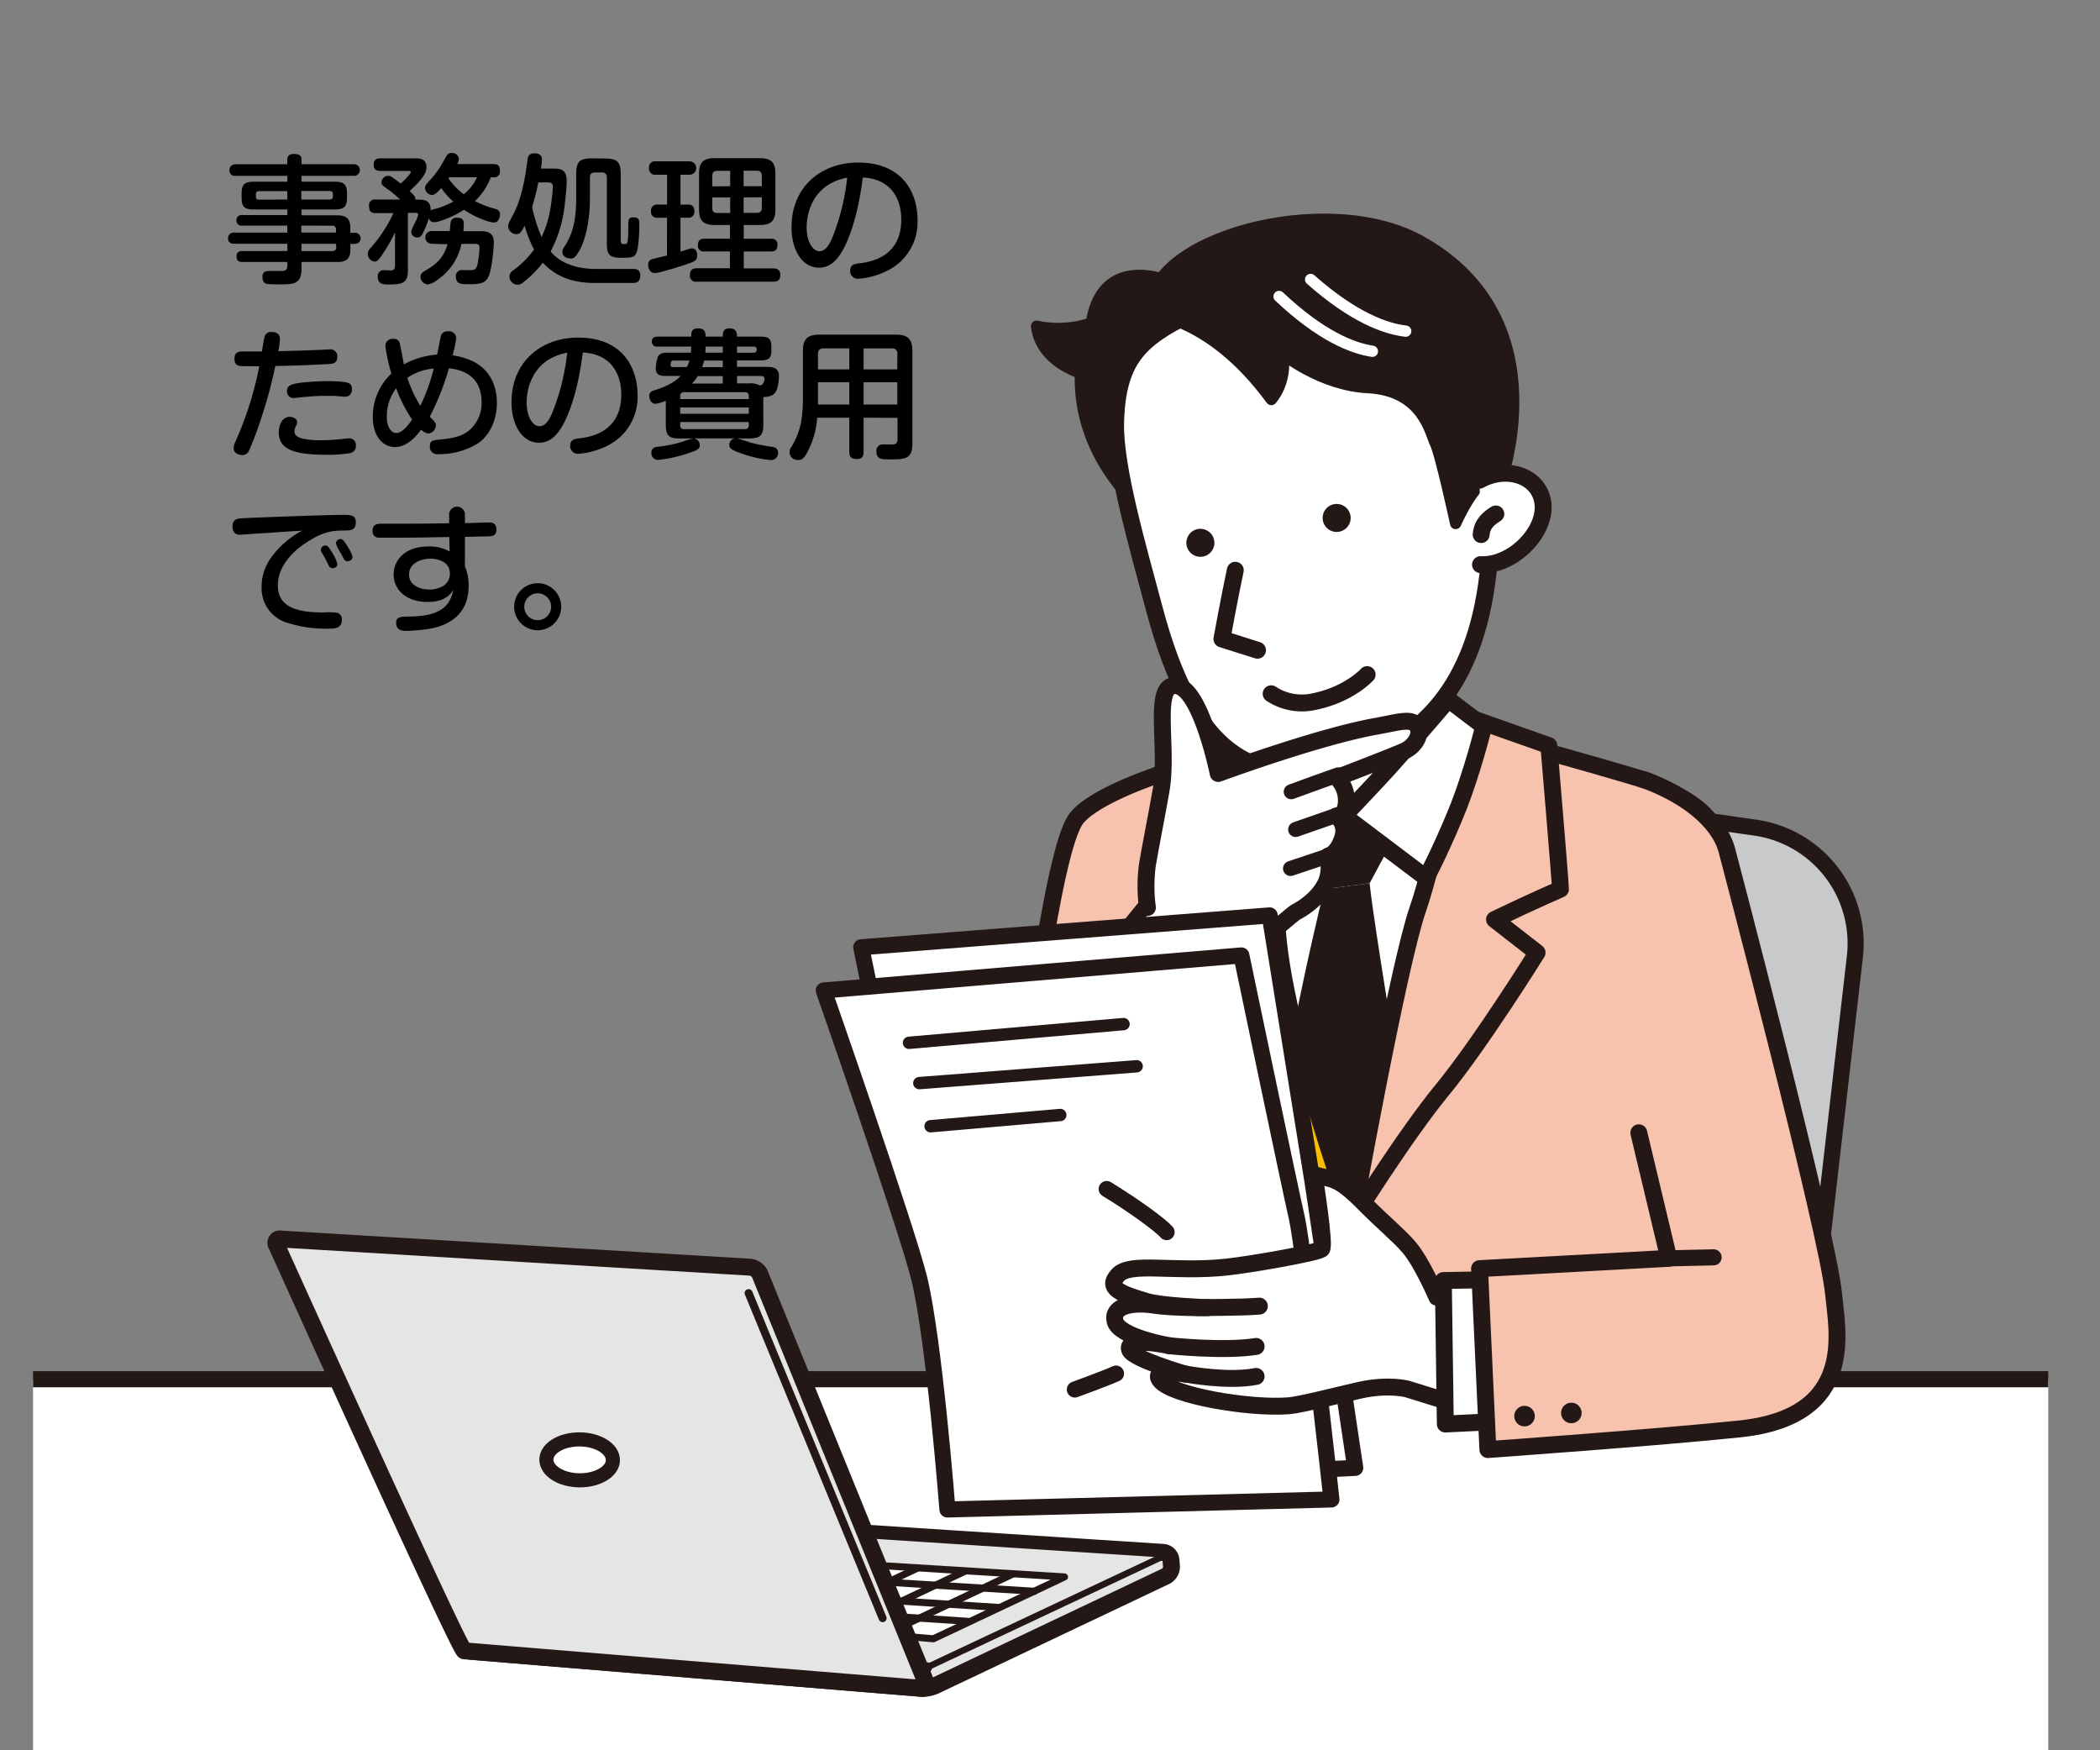 <svg xmlns="http://www.w3.org/2000/svg" xmlns:xlink="http://www.w3.org/1999/xlink" id="&#x30EC;&#x30A4;&#x30E4;&#x30FC;_1" data-name="&#x30EC;&#x30A4;&#x30E4;&#x30FC; 1" viewBox="0 0 600 500"><rect x="0" y="0" width="600" height="500" fill="#808080" stroke="none"/><defs><style>.cls-1,.cls-12,.cls-15,.cls-17,.cls-18,.cls-21,.cls-23,.cls-24,.cls-4,.cls-8{fill:none;}.cls-2{clip-path:url(#clip-path);}.cls-3{fill:#c8c9ca;}.cls-10,.cls-11,.cls-13,.cls-14,.cls-15,.cls-16,.cls-17,.cls-18,.cls-20,.cls-21,.cls-22,.cls-23,.cls-24,.cls-25,.cls-4,.cls-5,.cls-6,.cls-8{stroke:#231815;}.cls-10,.cls-11,.cls-12,.cls-13,.cls-14,.cls-15,.cls-16,.cls-17,.cls-18,.cls-20,.cls-21,.cls-22,.cls-23,.cls-24,.cls-25,.cls-4,.cls-5,.cls-6,.cls-8{stroke-linecap:round;stroke-linejoin:round;}.cls-13,.cls-4{stroke-width:4.6px;}.cls-5{fill:#f7c3af;}.cls-10,.cls-5,.cls-6,.cls-8{stroke-width:4.83px;}.cls-13,.cls-14,.cls-16,.cls-22,.cls-25,.cls-6,.cls-7{fill:#fff;}.cls-11,.cls-9{fill:#231815;}.cls-10{fill:#f9be00;}.cls-11,.cls-12{stroke-width:3.22px;}.cls-12{stroke:#fff;}.cls-14,.cls-15{stroke-width:4.29px;}.cls-16,.cls-17{stroke-width:4.59px;}.cls-18{stroke-width:3.53px;}.cls-19,.cls-20{fill:#e5e5e6;}.cls-20{stroke-width:2.93px;}.cls-21{stroke-width:1.83px;}.cls-22,.cls-23{stroke-width:2.01px;}.cls-24{stroke-width:2.28px;}.cls-25{stroke-width:4.03px;}</style><clipPath id="clip-path"><rect class="cls-1" x="9.44" y="49.5" width="575.77" height="450.5"></rect></clipPath></defs><path d="M100.1,71.6c0,3.24-2.64,3.24-3.68,3.24H86.14v1.92c0,4.47-2.36,4.47-6.16,4.47-.83,0-3,0-3.67-.11s-1.32-.57-1.32-2c0-1.71,1.16-1.71,2.24-1.71h3.23c1,0,1.64-.27,1.64-1.51V74.83H69.31c-.6,0-1.72,0-1.72-1.52s1-1.6,1.72-1.6H82.1V69.63H67c-.44,0-1.84,0-1.84-1.56a1.55,1.55,0,0,1,1.49-1.62,1.35,1.35,0,0,1,.35,0H82.1v-2H69.19a1.43,1.43,0,0,1-1.63-1.2,2.62,2.62,0,0,1,0-.28,1.4,1.4,0,0,1,1.27-1.53,1.14,1.14,0,0,1,.37,0H82.1V59.83H72.47c-2.6,0-3.44-.72-3.44-3.4V55.31c0-2.6.8-3.4,3.4-3.4H82.1V50.23H67.39A1.57,1.57,0,0,1,65.57,49a1.53,1.53,0,0,1,0-.37,1.61,1.61,0,0,1,1.5-1.7,1.94,1.94,0,0,1,.34,0H82.1V45.55c0-1.12.72-1.56,1.84-1.56,1.28,0,2.2.24,2.2,1.56v1.36H101a1.67,1.67,0,0,1,.36,3.32,2.16,2.16,0,0,1-.36,0H86.14v1.68H95.7c2.52,0,3.44.76,3.44,3.4v1.12c0,2.64-.84,3.4-3.44,3.4H86.14v1.68H96.42c2.72,0,3.68,1.16,3.68,3.64v1.36h1.36a1.58,1.58,0,1,1,0,3.16H100.1ZM82.1,57V54.6H74c-.56,0-.88.24-.88.84v.76c0,.52.24.84.88.84Zm4,0h8c.56,0,1-.16,1-.84v-.76c0-.68-.4-.84-1-.84h-8Zm0,7.44v2H96V65.6a1,1,0,0,0-.86-1.12,1.13,1.13,0,0,0-.26,0ZM96,69.64H86.14v2.08h8.8a1,1,0,0,0,1.12-.86,1.13,1.13,0,0,0,0-.26Z"></path><path d="M140.22,50.64a18,18,0,0,1-4.52,6.8,26.43,26.43,0,0,0,5.72,2.2c.48.16,1.44.4,1.44,1.6,0,.88-.48,2.32-1.72,2.32-1.44,0-5.36-1.48-8.6-3.64-3.2,2.12-7.28,3.56-8.48,3.56a1.5,1.5,0,0,1-1.52-1.12A25.34,25.34,0,0,1,121,66.2c-.48,1.08-.84,1.64-1.75,1.64a1.69,1.69,0,0,1-1.76-1.56c0-.4.12-.64,1-2.52a9.7,9.7,0,0,0,1-2.48c0-.36-.27-.48-.75-.48h-2.2V77.12c0,3.47-1.12,4.15-5.44,4.15-1.48,0-3.16,0-3.16-2.2a1.7,1.7,0,0,1,1.48-1.9h.24c.28,0,1.68.08,2,.08,1,0,1.2-.56,1.2-1.37V66.36a43.58,43.58,0,0,1-3.52,6.2c-1.12,1.68-1.56,2.16-2.36,2.16a2.18,2.18,0,0,1-1.88-2.2,2.29,2.29,0,0,1,.76-1.64,41.2,41.2,0,0,0,6.55-10h-5.12c-1.28,0-1.84-.52-1.84-2A1.59,1.59,0,0,1,106.81,57a1.68,1.68,0,0,1,.5,0h7a29.66,29.66,0,0,0-3.2-2.72C109.27,53,109,52.75,109,52.07a1.92,1.92,0,0,1,1.88-1.84,2.07,2.07,0,0,1,1.28.48c.92.64,1.52,1.12,2.36,1.72.6-.52,2.84-2.76,2.84-3.2s-.4-.4-.6-.4h-8.16c-1.52,0-1.84-.84-1.84-1.88,0-1.36.92-1.72,1.84-1.72h10c1.09,0,3.24,0,3.24,2.48,0,1.48-.6,3-4.79,6.84,1.44,1.4,1.72,1.76,1.59,2.48h.8c1.52,0,3.72,0,3.6,3.08a3.55,3.55,0,0,1,.84-.32,23.76,23.76,0,0,0,5.64-2.2,20.48,20.48,0,0,1-3.44-3.88c-.8.92-1.8,2-2.64,2a2.13,2.13,0,0,1-2-2c0-.68.12-.84,1.88-2.76a25.67,25.67,0,0,0,3.36-4.84c1.16-2.12,1.32-2.4,2.44-2.4a1.87,1.87,0,0,1,2,1.64,3.71,3.71,0,0,1-.48,1.52H141c1.36,0,1.84.56,1.84,2a1.58,1.58,0,0,1-1.36,1.77,1.55,1.55,0,0,1-.48,0Zm-16.88,19a1.82,1.82,0,0,1,0-3.64h5.16c.24-2.52.28-2.8.4-3a1.71,1.71,0,0,1,1.68-.8c1.92,0,1.92,1.08,1.92,1.76a18.4,18.4,0,0,1-.12,2.08h4.72c1.48,0,4,0,4,3.2,0,.72-.44,7.88-1.68,10.07-1,1.84-2.76,1.88-5.92,1.88-1.52,0-3.24,0-3.24-2.12a1.69,1.69,0,0,1,1.42-1.92,1.62,1.62,0,0,1,.58,0c.44,0,2.32.08,2.68,0,.88-.08,1.2-.52,1.48-1.6a30.11,30.11,0,0,0,.58-4.73c0-.8-.2-1.16-1.36-1.16h-3.8a16.21,16.21,0,0,1-6.7,10.16,7,7,0,0,1-2.88,1.44A2.2,2.2,0,0,1,120.15,79v0c0-.71.39-1.08,1.15-1.55,3-1.8,5.28-3.32,6.56-7.68Zm5-19c-.12.2-.16.24-.2.32a18.72,18.72,0,0,0,4.36,4.52,12.85,12.85,0,0,0,3.8-4.84Z"></path><path d="M180.86,76.83c.92,0,2.08.17,2.08,1.88s-.94,2.12-2.12,2.12H169.74c-6.12,0-11.07-1.87-14.63-5.79a32.57,32.57,0,0,1-5.52,5.55,2.69,2.69,0,0,1-1.76.76A2.39,2.39,0,0,1,145.55,79a2.19,2.19,0,0,1,1.2-1.84,28.86,28.86,0,0,0,5.84-5.84,39.86,39.86,0,0,1-2.72-6.88c-.92,2-1.4,2.44-2.36,2.44a2.34,2.34,0,0,1-2.32-2.28c0-.56,0-.6,1.52-3.48,2.68-5.08,3.52-11.92,4-15.4.12-.88.28-1.92,2-1.92.36,0,2.12,0,2.12,1.72a21.09,21.09,0,0,1-.28,2.64h3.36c2,0,4,0,4,3.56,0,1.28-.24,4.16-.52,6.32a36.94,36.94,0,0,1-4.07,13.8c2.79,3.4,7.55,5,13,5ZM153.79,52.12a58.27,58.27,0,0,1-1.76,7,44.08,44.08,0,0,0,2.72,8.6,32.61,32.61,0,0,0,2.8-10.16c.28-2,.4-3.92.4-4.32,0-1.08-.8-1.12-1.6-1.12Zm19-6.84c3.68,0,4.56,1,4.56,4.6V68.72c0,1,.44,1,1.16,1s1,0,1-4.92c0-1.92,0-2.72,1.48-2.72,1.68,0,1.68,1,1.68,2.12,0,1.8-.16,6.64-.88,8.12-.6,1.32-1.68,1.32-4.52,1.32-3.28,0-3.88-1.16-3.88-4.12V50.72a1.27,1.27,0,0,0-1.07-1.44,1.15,1.15,0,0,0-.37,0h-2c-1,0-1.4.48-1.4,1.44v6c0,6-1.16,11.56-3,14.84-1.28,2.28-1.88,2.28-2.48,2.28-1.16,0-2.4-.6-2.4-1.92a2.07,2.07,0,0,1,.44-1.2c1.6-2.6,3.52-5.68,3.52-14.08v-6.8c0-3.6.84-4.6,4.56-4.6Z"></path><path d="M190.59,62.2h-2.72A1.68,1.68,0,0,1,186,60.76a2.67,2.67,0,0,1,0-.4,1.7,1.7,0,0,1,1.45-1.92,2.06,2.06,0,0,1,.43,0h2.72V49.92h-3.16a1.74,1.74,0,0,1-2-1.45,1.48,1.48,0,0,1,0-.47,1.7,1.7,0,0,1,2-1.92H197a1.92,1.92,0,0,1,0,3.84h-2.57v8.52h2.16c1.52,0,1.8,1,1.8,1.88A1.65,1.65,0,0,1,197,62.19a1.88,1.88,0,0,1-.41,0h-2.16v9.68c.36-.08,2-.64,2.36-.72a3.75,3.75,0,0,1,.88-.2c1.2,0,1.52,1.08,1.52,2,0,1.4-.52,1.72-3.32,2.64-3,1-4.8,1.52-6.68,2A9.7,9.7,0,0,1,187,78c-1.16,0-1.8-1.2-1.8-2.33A1.54,1.54,0,0,1,186.44,74c.64-.2,3.52-.84,4.12-1Zm21.91,6h7.72a1.67,1.67,0,0,1,1.91,1.37,2.06,2.06,0,0,1,0,.43c0,1.8-1.28,1.84-1.92,1.84H212.5v4.83h8.44c1.08,0,2,.41,2,1.89s-.76,1.91-2,1.91H199.06a1.7,1.7,0,0,1-1.94-1.42,2,2,0,0,1,0-.42c0-1.68.95-2,1.95-2h9.48v-4.8h-7.28a1.63,1.63,0,0,1-1.87-1.33,2.06,2.06,0,0,1,0-.43c0-1.6.92-1.88,1.88-1.88h7.28V64.27h-4.36c-3.2,0-4.47-1.16-4.47-4.44V49.63c0-3.2,1.15-4.44,4.47-4.44H217.1c3.16,0,4.44,1.12,4.44,4.44v10.2c0,3.16-1.12,4.44-4.44,4.44h-4.6Zm-3.88-15V48.8H204.9c-1,0-1.4.52-1.4,1.44v3Zm0,3.2H203.5v3c0,1,.44,1.44,1.4,1.44h3.72Zm3.84-3.2h5.2v-3c0-.72-.24-1.44-1.4-1.44h-3.8Zm0,3.2v4.4h3.8c1.16,0,1.4-.68,1.4-1.44v-3Z"></path><path d="M240.66,71.68c-1.6,2.76-3.59,4.79-6.67,4.79-4.76,0-7.84-5-7.84-11.55,0-11.76,8.68-18.48,19-18.48,13.32,0,17,9.32,17,16.32a15.4,15.4,0,0,1-8,14.24,22,22,0,0,1-8.92,2.63,2.18,2.18,0,0,1-2.32-2,1.31,1.31,0,0,1,0-.28c0-1.76,1.24-2,2.88-2.16,3-.4,11.72-1.8,11.72-12.48,0-5.28-2.44-11.6-11-12C245,62.83,242.1,69.24,240.66,71.68Zm-3.47-19.2c-5,2.84-6.72,8.24-6.72,12.52s1.88,6.76,3.68,6.76,3-2,4.2-5.28a64.39,64.39,0,0,0,3.71-15.72,15.64,15.64,0,0,0-4.87,1.72Z"></path><path d="M70.15,104.6c-1.8,0-3.16,0-3.16-2.08,0-1.68.92-2.12,2.24-2.12h5.6c.56-3.4.64-3.76.76-4.2a1.85,1.85,0,0,1,2-1.36c1.64,0,2.39.72,2.39,2a18.57,18.57,0,0,1-.48,3.48c4.88-.12,6.88-.16,11.56-.36.48,0,2.64-.16,3.08-.16a2,2,0,0,1,2.23,1.74,1.61,1.61,0,0,1,0,.38c0,2-1.52,2-2.28,2.08-7.88.4-11.76.48-15.43.56a124.85,124.85,0,0,1-3.76,14.08,94.44,94.44,0,0,1-3.8,10.19A2,2,0,0,1,69.23,130c-.8,0-2.48-.44-2.48-2,0-.45,0-.8.84-2.56a98,98,0,0,0,4.8-13.6q1-3.6,1.68-7.2ZM100,129.44a36.43,36.43,0,0,1-6.84.47c-9.48,0-13.51-1.68-13.51-6.43,0-1.84.87-4.4,3.15-4.4.8,0,2.08.44,2.08,1.52a2.34,2.34,0,0,1-.32,1.12,3,3,0,0,0-.44,1.4c0,1.32,1.08,1.88,2.48,2.2a21.86,21.86,0,0,0,4.84.44,56.7,56.7,0,0,0,5.68-.28c1.88-.2,2.12-.24,2.48-.24a1.85,1.85,0,0,1,2.07,1.6,1.79,1.79,0,0,1,0,.4A2,2,0,0,1,100,129.44ZM99.76,113a2.6,2.6,0,0,1-1.36.32c-.36,0-2-.16-3-.24h-2a57.72,57.72,0,0,0-5.88.28c-.44,0-3.48.36-3.64.36A1.87,1.87,0,0,1,82,111.89a.62.62,0,0,0,0-.13c0-1.56,1-2,3.68-2.4a72.27,72.27,0,0,1,8.32-.48c.08,0,4.56,0,5.68.6.88.48.88,1.24.88,2a2.15,2.15,0,0,1-.86,1.56Z"></path><path d="M112.87,127.71c-3.16,0-6.36-2.67-6.36-8.71a16.85,16.85,0,0,1,5.32-12.28,47.8,47.8,0,0,1-1.72-7.92,2,2,0,0,1,2-2,2,2,0,0,1,.35,0,1.65,1.65,0,0,1,1.8,1.49v0c.24.92,1,5,1.12,5.8a23.38,23.38,0,0,1,9.51-2.8c.16-.76.84-4.24,1-4.92a1.86,1.86,0,0,1,2-1.73h.1a2.07,2.07,0,0,1,2.34,1.78,1.53,1.53,0,0,1,0,.37,44.47,44.47,0,0,1-1,4.72,19.59,19.59,0,0,1,5.8,1.72c5.12,2.52,6.84,7.36,6.84,11.84,0,4-1.48,9-5.56,11.68a21.38,21.38,0,0,1-11.16,3,2.12,2.12,0,0,1-2.42-1.77,2.07,2.07,0,0,1,0-.5c0-1.6.72-1.68,2.92-1.92,3.92-.4,6-.92,8-2.36a10.22,10.22,0,0,0,3.84-8.36c0-8.4-7-9.36-9.32-9.64a75,75,0,0,1-5.48,13.84c1.48,1.48,1.76,1.8,1.76,2.52a2.46,2.46,0,0,1-2.12,2.28,3.48,3.48,0,0,1-2.12-1.12C118.83,124.83,116.15,127.71,112.87,127.71Zm.32-16.79a13.35,13.35,0,0,0-2.68,8.12c0,2.68,1.08,4.64,2.72,4.64,1.32,0,2.6-1.12,4.52-3.8A42.23,42.23,0,0,1,113.19,110.92Zm6.91,5a55.86,55.86,0,0,0,3.84-10.64,15.65,15.65,0,0,0-7.55,2.64,34.92,34.92,0,0,0,3.71,8Z"></path><path d="M160.66,121.68c-1.6,2.76-3.59,4.79-6.67,4.79-4.76,0-7.84-5-7.84-11.55,0-11.76,8.68-18.48,19-18.48,13.32,0,17,9.32,17,16.32a15.4,15.4,0,0,1-8,14.24,22,22,0,0,1-8.92,2.63,2.18,2.18,0,0,1-2.32-2,1.31,1.31,0,0,1,0-.28c0-1.76,1.24-2,2.88-2.16,3-.4,11.72-1.8,11.72-12.48,0-5.28-2.44-11.6-11-12C165,112.83,162.1,119.24,160.66,121.68Zm-3.47-19.2c-5,2.84-6.72,8.24-6.72,12.52s1.88,6.76,3.68,6.76,3-2,4.2-5.28a64.39,64.39,0,0,0,3.71-15.72,15.64,15.64,0,0,0-4.87,1.72Z"></path><path d="M218.1,121.12c0,3.24-.8,4.12-4.16,4.12h-3.32c.6.12,3.24,1,3.8,1.2a47,47,0,0,0,5.88,1.16c.92.15,2,.31,2,1.71a2,2,0,0,1-1.88,2.12h-.12a33.21,33.21,0,0,1-8.52-1.92c-3-1-3.4-1.55-3.4-2.39a1.87,1.87,0,0,1,1.52-1.88H198.27a1.92,1.92,0,0,1,1.67,1.92c0,1-.4,1.36-3.39,2.35a40.66,40.66,0,0,1-8.52,1.88,1.9,1.9,0,0,1-1.92-1.9v-.1a1.62,1.62,0,0,1,1.5-1.73h.18a41.06,41.06,0,0,0,7.2-1.47,19.61,19.61,0,0,1,3-.92h-3.64c-3.32,0-4.12-.8-4.12-4.12v-6.68a11.86,11.86,0,0,1-2.92.88c-1.36,0-1.8-1.48-1.8-2.24,0-1.08.68-1.36,1.44-1.6,5-1.56,6.72-3.28,7.52-4.12H190c-.72,0-2.64,0-2.64-2.08a11.76,11.76,0,0,1,.64-3.48c.64-1,1.6-1.08,2.8-1.08h6.6a8.44,8.44,0,0,0,.08-1.12V99h-9.64a1.39,1.39,0,0,1-1.59-1.16,2.62,2.62,0,0,1,0-.28c0-1.16.84-1.4,1.6-1.4h9.64c0-1,0-2.36,1.91-2.36s2.2,1,2.2,2.36h4.92c0-1,0-2.36,1.88-2.36s2.16,1.08,2.16,2.36h6.64c2.44,0,3.2.56,3.2,3v.8c0,2.4-.72,3-3.2,3h-6.64v1.84h8.36c1.48,0,3.64,0,3.64,2.64,0,.72-.16,3.36-1,4.6s-2.24,1.32-3.48,1.4Zm-21.83-16.29A13,13,0,0,0,197,103h-4.4c-.56,0-1,0-1,1.32,0,.56.48.56,1,.56ZM194.35,114h19.59v-.84a1,1,0,0,0-.86-1.12H195.47a1,1,0,0,0-1.12.86,1.13,1.13,0,0,0,0,.26Zm19.59,2.4H194.35v1.8h19.59Zm-19.59,4.16v.92a1,1,0,0,0,.86,1.12,1.13,1.13,0,0,0,.26,0h17.35a1,1,0,0,0,1.12-.86,1.13,1.13,0,0,0,0-.26v-.92Zm12.15-11v-2.12h-7.12a12.28,12.28,0,0,1-1.67,2.12Zm0-6.56h-5.32a15.06,15.06,0,0,1-.56,1.88h5.88Zm-4.92-3.24a6.74,6.74,0,0,1-.08,1h5V99h-4.92Zm9,1h4.72c.52,0,.88-.2.88-.76s0-1-.88-1h-4.72Zm0,6.64v2.12H214a5.29,5.29,0,0,1,3,.56,1.16,1.16,0,0,0,.84-.28,2.93,2.93,0,0,0,.6-1.52c0-.84-.68-.88-1.12-.88Z"></path><path d="M246.74,119.32v9.8c0,.75-.12,2-1.88,2-1.52,0-2.2-.48-2.2-2v-9.8h-9.19a24.33,24.33,0,0,1-2.48,9.23c-1.24,2.52-1.92,2.84-2.84,2.84a2.27,2.27,0,0,1-2.15-3.56,21,21,0,0,0,2.92-7.43,40.3,40.3,0,0,0,.48-5.6V100.28c0-3.64,1.56-4.68,4.68-4.68H256c3.08,0,4.68,1,4.68,4.68v26.48c0,4.47-2.28,4.47-6.36,4.47-2.4,0-3.92,0-3.92-2.27a1.8,1.8,0,0,1,1.57-2,1.55,1.55,0,0,1,.43,0h2.76c1-.07,1.28-.59,1.28-1.67v-5.92Zm-4.08-13.8v-6h-7.39c-1.12,0-1.56.6-1.56,1.6v4.4Zm0,3.68h-8.95v6.36h8.95Zm4.08-3.68h9.64v-4.4a1.38,1.38,0,0,0-1.15-1.59,1.13,1.13,0,0,0-.41,0h-8.08Zm9.64,3.68h-9.64v6.36h9.64Z"></path><path d="M75.19,152.32c-.64,0-6.24.44-6.44.44-.6,0-2.32,0-2.32-2.36,0-1.44.56-2.16,2.4-2.32s24.79-1,29.07-1c2.16,0,3.76,0,3.76,2.08,0,2.4-1.48,2.4-3.8,2.4-3.24,0-5.92.52-10.48,3.52-1.8,1.16-8,5.6-8,12.12,0,5.6,4.28,7.76,12.92,7.76A22,22,0,0,1,96,175a1.84,1.84,0,0,1,1.68,2c0,2.59-2.12,2.59-4,2.59A35.59,35.59,0,0,1,82.38,178a10.25,10.25,0,0,1-7.63-10.4c0-2.8.64-6.92,5.75-11.8a25.48,25.48,0,0,1,5.8-4.2C82.26,151.83,81.58,151.88,75.19,152.32Zm16.63,5.32a1.45,1.45,0,0,1-.16-.68A1.31,1.31,0,0,1,93,155.83c.52,0,.76.24,1.72,1.72a12.91,12.91,0,0,1,1.68,3.56c0,1-1.08,1.24-1.44,1.24a1.33,1.33,0,0,1-1-.72l-1-2c-.16-.32-1-1.71-1.14-2Zm4.44-1.72A1.73,1.73,0,0,1,96,155,1.26,1.26,0,0,1,97.26,154c.64,0,.92.4,1.68,1.52.56.88,1.76,2.76,1.76,3.64s-1,1.16-1.4,1.16a1.28,1.28,0,0,1-1-.52s-.88-1.72-1.08-2a20.25,20.25,0,0,1-1-1.84Z"></path><path d="M132.82,161.76a14,14,0,0,1,1.08,5.52c0,8.56-6,11.63-12,12.47a56,56,0,0,1-5.79.48c-.88,0-2.92,0-2.92-2.27,0-1.76,1.12-1.8,4-1.84,9.59-.12,11.47-3.76,12.35-7.6-.72,1.08-2.32,3.44-7.32,3.44-6.19,0-9.75-3.52-9.75-7.84s3.48-8,9.79-8a11.38,11.38,0,0,1,6.2,1.44l-.08-4.16c-6.56.12-9.88.2-15.27.2h-5a1.75,1.75,0,0,1-1.66-1.84s0-.11,0-.16c0-2,1.36-2,3.28-2,10.27,0,11.39,0,18.59-.12V147a2.26,2.26,0,0,1,4.52,0v2.44c6-.16,6.64-.2,6.76-.2.8,0,2.24.08,2.24,2s-1.24,2-3.44,2c-.88,0-4.76.12-5.56.12Zm-5.88,5.44a4.19,4.19,0,0,0,1.6-3.36c0-3.48-3.56-4.24-5.56-4.24-2.76,0-6.11,1.32-6.11,4.52s3.39,4.28,5.63,4.28A7.74,7.74,0,0,0,126.94,167.2Z"></path><path d="M160.34,173.32a6.72,6.72,0,1,1-6.72-6.72h0A6.73,6.73,0,0,1,160.34,173.32Zm-10.55,0a3.84,3.84,0,1,0,3.84-3.84h0A3.88,3.88,0,0,0,149.79,173.32Z"></path><g class="cls-2"><path class="cls-3" d="M507.86,465.29a33.5,33.5,0,0,1-35.77,29.27l-55-4.66a30.25,30.25,0,0,1-27.89-32.44q.07-1.08.24-2.16l27.63-198.47a32.12,32.12,0,0,1,36.3-27.31h0l48.41,6.95A33.41,33.41,0,0,1,530,273Z"></path><path class="cls-4" d="M507.86,465.29a33.5,33.5,0,0,1-35.77,29.27l-55-4.66a30.25,30.25,0,0,1-27.89-32.44q.07-1.08.24-2.16l27.63-198.47a32.12,32.12,0,0,1,36.3-27.31h0l48.41,6.95A33.41,33.41,0,0,1,530,273Z"></path><path class="cls-5" d="M491.52,246.24c-2.16-8.46,1.87-13.11-19.6-22.7-2.59-1.15-29.17-8.58-29.39-8.61-3.58-.61-66.48-1.58-74-1.63-15.67-.09-53.34,11-60.89,20.36S292.48,316.24,291,314.5c-2.25-2.72-28.54,56.73-5.89,65.85,19.24,7.74,23.47-18.41,33.55-36.73-.18,14.09,2.41,14.67,3.85,40.88.75,13.57-14.64,93.32-15.63,95.73s75,1.79,98.75-.61c44.72-4.52,86.38-7.41,86.38-7.41s-3.4-60.8-4-62.51c11.4-1.56,19.1-4.31,20.6-12.09S494.45,257.72,491.52,246.24Z"></path><path class="cls-6" d="M408,178.45s0,28.56,8.42,39.63S424.14,229,424.14,229,395.53,270.08,380,269.12C359.63,267.86,354.21,236,354.21,236s9.07.93,16.07-15.34-.28-36.79-.28-36.79"></path><path class="cls-7" d="M354,230.08s77.84,1.47,75.46.87S379.65,344,379.65,344s-33.55-52.79-30.9-66.75S356.94,235.22,354,230.08Z"></path><path class="cls-8" d="M417,225.23s-9.17,64.29-21.39,80.94a351.3,351.3,0,0,0-20,30.24c-19.69-38.27-13.21-109-12.74-109"></path><polygon class="cls-9" points="373.03 237.52 400.34 235.58 391.32 252.32 378.36 254 373.03 237.52"></polygon><path class="cls-9" d="M378.36,254s-9.16,37.13-11.68,57.83l18.18,32.39L401,314.57s-8.73-52-9.67-62.25Z"></path><path class="cls-5" d="M445.85,254c.07-.82-3.32-41-3.32-41l-23.73-8.38s-9,41.58-13.71,55.1c-5.67,16.32-18.65,88.62-18.65,88.62s14.9-23.94,25.72-37.09,27-39.11,27-39.11L427,262.67C438.63,257.11,445.85,254,445.85,254Z"></path><path class="cls-10" d="M364.9,258c1.21-16.59,2.36-47.28,2.36-47.28l-19.47,7.69s-14.86,43.82-11.46,43c2.14-.5,9.89,2,16.3,4.55-5.27,3.28-13.35,8-13.26,8.64.15,1.15,5.68,20.32,13.25,33.43s33.82,40.24,33.82,40.24S363,283.72,364.9,258Z"></path><path class="cls-6" d="M358.64,213.54l10.95-8.27s2.35,19.42,14.41,27.78l-19.36,21S356.1,228.61,358.64,213.54Z"></path><path class="cls-6" d="M384,233.05l23.32,17.62c.43.11,6.07-11.71,9.52-20.49,3.58-9.12,7.21-22.74,7-22.75l-10-7.58s-12.21,14.27-17.14,19.67S384,233.05,384,233.05Z"></path><path class="cls-11" d="M311.82,92.26a29.4,29.4,0,0,1-15.67.92c1,7.85,7.67,11.65,12.52,13.4v1.8c.13,26.21,22.13,40.86,22.13,40.86l5.31-68.08S315.17,70.83,311.82,92.26Z"></path><path class="cls-6" d="M318.75,120.74c-.31,12.91,6.42,35.75,11,53,11.45,43.35,29.1,49.89,50.33,45.31,24.95-5.38,40.33-21.72,44.66-52.08,2.15-15.06,2.95-42-4.54-57.71s-42.7-37.3-66.54-26S319.31,97.4,318.75,120.74Z"></path><path class="cls-11" d="M428.36,139.15s18.41-47.63-22.55-70.31c-27.24-15.07-78.28-.43-76.95,19.47.18,2.65,16.41,1.41,34.38,25.83,0,0,4.52-4.77,3.3-13,0,0,10.89,8.92,24.28,9.59,15.81.8,17.83,13,19.31,16s5.77,22.82,5.77,22.82,5.57-12.73,9.89-12.41,2.57,2,2.57,2"></path><path class="cls-6" d="M390.61,192.71s-5.21,5.81-15.52,7.79a15.91,15.91,0,0,1-11.9-2.31"></path><path class="cls-6" d="M422.75,137.17c7.86-4.43,17.39-1.13,18.12,6.91S432.13,161.75,423,161.3"></path><path class="cls-6" d="M352.94,162.9c-1.68,7.86-3.82,19.64-3.82,19.64l10.17,3.21"></path><path class="cls-9" d="M385.44,146.1a4,4,0,1,1-5.4-1.68l0,0A4,4,0,0,1,385.44,146.1Z"></path><path class="cls-9" d="M346.51,153.21a4,4,0,1,1-5.4-1.69l0,0A4,4,0,0,1,346.51,153.21Z"></path><path class="cls-6" d="M423.19,152.71c.26-3.27,2.42-4.78,4.19-5.89"></path><path class="cls-12" d="M374.46,79.83c12.33,10.92,21.47,14.1,27.17,14.77"></path><path class="cls-12" d="M365.44,84.69c12,11.32,21,14.8,26.67,15.66"></path><line class="cls-8" x1="274.82" y1="305.67" x2="279.12" y2="313.99"></line><polygon class="cls-13" points="621.88 518.95 -58.02 518.95 -58.02 394 622.39 394 621.88 518.95"></polygon><polyline class="cls-14" points="302.83 288.85 329.84 255.61 351.96 268.78 335.56 301.21"></polyline><path class="cls-6" d="M327.83,259.25a46.14,46.14,0,0,1,0-12.2c1.07-6.24,2.67-14.18,3.93-21.42,2.14-12.31-2.74-30.72,4.42-29.75,7,1,11.88,25.08,11.88,25.08s28.62-10.56,45.17-13.49c4.76-.85,8.64-2,10.44-1.11,3.22,1.51,1.69,6.51-2.85,8.39-7.3,3-18.84,7.41-18.84,7.41a9,9,0,0,1,2.69,6.86c-.17,4.39-2.87,4.1-2.87,4.1s3.31,2.07,1.69,6.57-3.91,4.79-3.91,4.79.67,4.33-.57,7.34-4.29,6.34-8.62,8.66c-2.11,1.13-9.35,9.1-17.06,10.14-10.63,1.44-13.26,1.86-13.26,1.86"></path><path class="cls-14" d="M368.92,226.18s10.66-3.9,13.44-4.83"></path><line class="cls-15" x1="370.19" y1="236.96" x2="383.05" y2="232.47"></line><line class="cls-15" x1="368.72" y1="248.1" x2="379.54" y2="244.48"></line><polygon class="cls-16" points="387.21 419.32 277.77 424.8 246.06 270.6 362.77 261.5 375.08 338.06 387.21 419.32"></polygon><path class="cls-16" d="M380.41,428.35l-109.72,2.86s-3.75-48.72-8.12-66.27c-3.59-14.43-27.22-82-27.22-82l119.33-10s13.76,65.93,15.85,75S380.41,428.35,380.41,428.35Z"></path><path class="cls-6" d="M424.42,370.65l-13.88-.08s-4.31-10.06-8-14.31c-3-3.47-7.9-7.52-12.49-12.18-8-8.17-9.37-7-14.63-8.52.13.59,3.31,20.55,2.17,21.3-1.73,1.14-20.41,4.38-27.06,5.1-15.2,1.63-27.54-1.59-31.11,2.26s1,5.42,8.17,7.56c4.32,1.3,17.49,1.79,17.49,1.79s-10.17.09-15.39-.72c-6.49-1-12.1.35-11.11,4.55,1.08,4.61,15.62,7.05,15.62,7.05s-12.67-2.85-11.47,1.12c.79,2.61,16.06,7,16.06,7s-10.14-1.95-7.36,1.74c3.28,4.36,25.49,8.17,36.85,7.27,3.29-.26,14.18-3.07,20.2-4.43,8.09-1.82,13.59-.36,13.59-.36l20.9,6.5"></path><path class="cls-6" d="M341.89,373.52s12.58.05,17.93-.4"></path><path class="cls-6" d="M334.22,384.45s15.56,1.65,24.67.18"></path><path class="cls-6" d="M338.81,392.53s12,2.27,20.08.67"></path><polyline class="cls-6" points="427.55 365.54 412.38 365.81 412.95 406.8 424.96 406.22"></polyline><path class="cls-5" d="M468.23,323.6l8.57,35.87-54.07,2.94,2.38,51.69s48.68-3.47,72-5.91c33.46-3.5,27.77-27.88,26.77-38.55-1.61-17.13-30.52-126.88-30.52-126.88-2.41-8.56-12-15.79-23.82-20.07"></path><path class="cls-9" d="M438.28,403.4a2.93,2.93,0,1,1-3.84-1.56A2.93,2.93,0,0,1,438.28,403.4Z"></path><path class="cls-9" d="M451.66,402.5a2.93,2.93,0,1,1-3.84-1.56,2.93,2.93,0,0,1,3.84,1.56Z"></path><path class="cls-17" d="M316.19,339.66c7.86,4.8,15.38,10.3,17.13,12.32"></path><line class="cls-4" x1="476.8" y1="359.47" x2="489.6" y2="359.18"></line><path class="cls-17" d="M307.09,396.94s8.83-3.21,11.78-4.55"></path><line class="cls-18" x1="259.71" y1="297.9" x2="321.01" y2="292.55"></line><line class="cls-18" x1="262.66" y1="309.41" x2="324.76" y2="304.6"></line><line class="cls-18" x1="265.87" y1="321.73" x2="302.94" y2="318.52"></line><polygon class="cls-19" points="231.57 436.95 130.63 464.89 132.58 471.55 265.25 482.48 334.89 449.43 334.41 443.6 231.57 436.95"></polygon><path class="cls-8" d="M233.57,437.08a14.12,14.12,0,0,0-3.94.41l-97.06,26.87a2,2,0,0,0-1.38,2.46l.82,2.79a3.17,3.17,0,0,0,2.58,2.1l128.65,10.6a8.94,8.94,0,0,0,3.82-.7l66-31.32a3.14,3.14,0,0,0,1.65-2.87l-.15-1.81a2.42,2.42,0,0,0-2.17-2.14Z"></path><polyline class="cls-20" points="334.41 443.6 231.57 436.95 130.63 464.89 264.86 476.33"></polyline><line class="cls-21" x1="264.86" y1="476.32" x2="334.41" y2="443.6"></line><polygon class="cls-22" points="221.7 445.39 304.15 450.48 266.67 468.15 175.13 460.38 221.7 445.39"></polygon><line class="cls-23" x1="289.51" y1="449.59" x2="252.04" y2="467.25"></line><line class="cls-23" x1="275.5" y1="448.96" x2="238.03" y2="466.63"></line><line class="cls-23" x1="262.3" y1="447.89" x2="224.82" y2="465.56"></line><line class="cls-23" x1="213.14" y1="449.5" x2="295.58" y2="454.58"></line><line class="cls-23" x1="205.37" y1="453.96" x2="285.5" y2="459.22"></line><line class="cls-23" x1="196.27" y1="457.89" x2="276.4" y2="463.15"></line><path class="cls-19" d="M78.12,353.83l138.18,8.33s50.32,120.49,48.95,120.32S133.9,471.71,132.58,471.55,78.12,353.83,78.12,353.83Z"></path><path class="cls-8" d="M79,355.66a1.12,1.12,0,0,1,.32-1.55,1.09,1.09,0,0,1,.86-.16L214.34,362a3.47,3.47,0,0,1,2.78,2l47.42,116.6a1.14,1.14,0,0,1-1.25,1.7S134,471.74,132.63,471.58,79,355.66,79,355.66Z"></path><line class="cls-24" x1="213.89" y1="369.4" x2="252.18" y2="462.26"></line><path class="cls-25" d="M175.11,417.12c0,3.22-4.31,5.8-9.55,5.76s-9.47-2.7-9.45-5.93,4.31-5.81,9.55-5.76S175.13,413.89,175.11,417.12Z"></path></g></svg>
